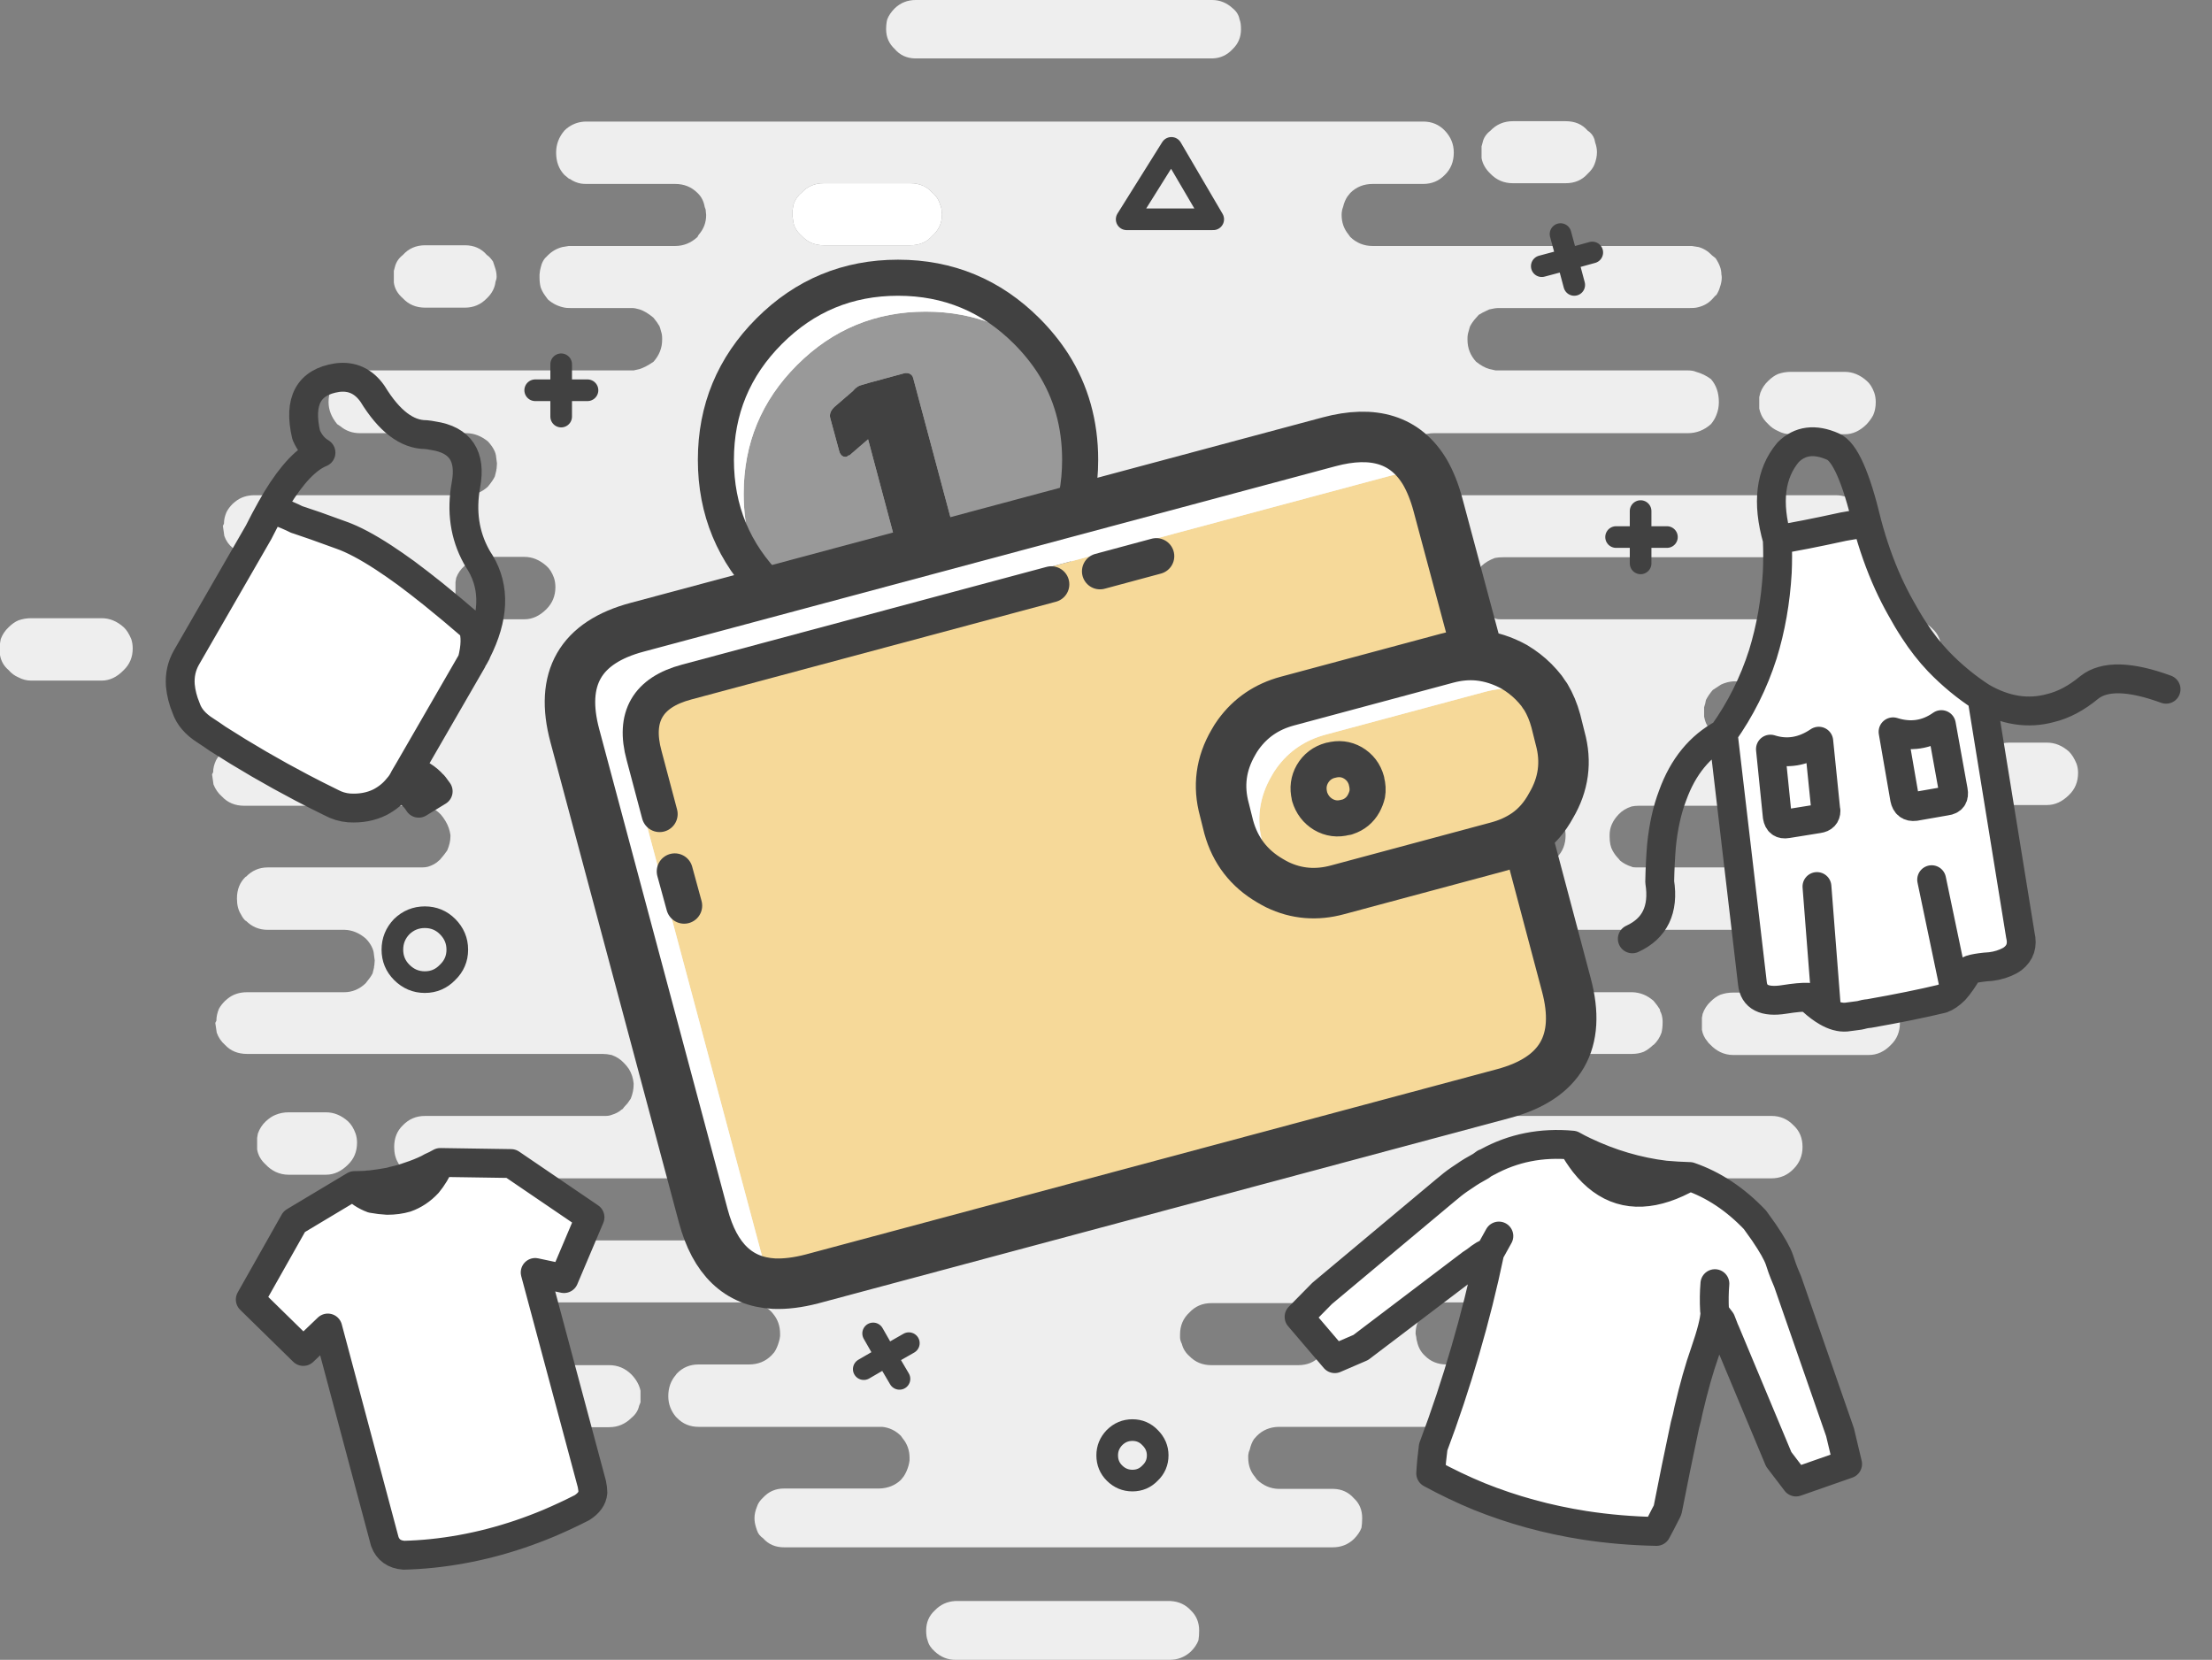 <?xml version="1.0" encoding="utf-8"?>
<!-- Generator: Adobe Illustrator 16.0.0, SVG Export Plug-In . SVG Version: 6.00 Build 0)  -->
<!DOCTYPE svg PUBLIC "-//W3C//DTD SVG 1.1//EN" "http://www.w3.org/Graphics/SVG/1.1/DTD/svg11.dtd">
<svg version="1.1" id="Selected_Items" xmlns="http://www.w3.org/2000/svg" xmlns:xlink="http://www.w3.org/1999/xlink" x="0px"
	 y="0px" width="306.667px" height="230.1px" viewBox="0 0 306.667 230.1" enable-background="new 0 0 306.667 230.1"
	 xml:space="preserve">
<rect x="0" y="0" width="306.667" height="230.1" fill="#808080" stroke="none"/>
<symbol  id="Symbol_8" viewBox="-72.881 -62.212 145.809 124.391">
	<g id="Layer_3_1_">
		<path fill-rule="evenodd" clip-rule="evenodd" fill="#F6D999" d="M65.9,22.65c0.6-1,1.067-2.117,1.4-3.35l0.6-2.4
			c0.9-3.267,0.483-6.367-1.25-9.3c-0.9-1.667-2.05-2.983-3.45-3.95c-1.167-0.8-2.5-1.4-4-1.8L37.05-4.1
			c-2.933-0.8-5.716-0.566-8.35,0.7c2.633-1.267,5.417-1.5,8.35-0.7L59.2,1.85c1.5,0.4,2.833,1,4,1.8l5.55-20.9
			c2.133-7.933-0.767-12.967-8.7-15.1l-95.9-25.7c-1.933-0.5-3.683-0.717-5.25-0.65c-0.767,1.267-1.383,2.784-1.85,4.55l-17.8,66.55
			c-2.133,7.934,0.75,12.95,8.65,15.05l95.9,25.7c1.934,0.533,3.717,0.75,5.35,0.65c0.733-1.267,1.333-2.767,1.8-4.5l5.6-20.9
			c-1.4,0.133-2.85,0-4.35-0.4l-22.15-5.95c-2.833-0.767-5.083-2.3-6.75-4.6c-0.267-0.367-0.5-0.733-0.7-1.1
			c-1.733-2.967-2.15-6.083-1.25-9.35l0.6-2.4c0.9-3.267,2.816-5.75,5.75-7.45c0.333-0.2,0.667-0.383,1-0.55
			c-0.633,1-1.117,2.117-1.45,3.35l-0.6,2.4c-0.9,3.267-0.483,6.383,1.25,9.35c0.2,0.367,0.434,0.733,0.7,1.1
			c1.667,2.3,3.917,3.833,6.75,4.6l22.15,5.95c1.5,0.4,2.95,0.533,4.35,0.4C63.217,23.617,64.567,23.25,65.9,22.65z M11.9,42.15
			l-7.8-2.1L11.9,42.15z M36.05,13.85c-1.1-0.3-1.933-0.934-2.5-1.9c-0.533-0.934-0.667-1.95-0.4-3.05V8.85
			c0.333-1.1,0.967-1.934,1.9-2.5c0.967-0.567,2-0.7,3.1-0.4h0.05c0.066,0,0.133,0.017,0.2,0.05c1,0.333,1.75,0.95,2.25,1.85
			c0.233,0.433,0.4,0.867,0.5,1.3c0.1,0.567,0.067,1.167-0.1,1.8V11c-0.3,1.1-0.933,1.933-1.9,2.5c-0.933,0.533-1.95,0.65-3.05,0.35
			H36.05h0.05c1.1,0.3,2.117,0.183,3.05-0.35c0.967-0.567,1.6-1.4,1.9-2.5v-0.05c0.167-0.633,0.2-1.233,0.1-1.8
			c-0.1-0.433-0.267-0.867-0.5-1.3C40.15,6.95,39.4,6.333,38.4,6c-0.066-0.033-0.133-0.05-0.2-0.05h-0.05
			c-1.1-0.3-2.133-0.167-3.1,0.4c-0.933,0.566-1.566,1.4-1.9,2.5V8.9c-0.267,1.1-0.133,2.117,0.4,3.05
			C34.117,12.917,34.95,13.55,36.05,13.85z M-2.65,38.25L-53.2,24.7c-5.4-1.434-7.367-4.833-5.9-10.2l2.15-8.1l-2.15,8.1
			c-1.467,5.367,0.5,8.767,5.9,10.2L-2.65,38.25z M-54.85-1.55l1.3-4.75L-54.85-1.55z"/>
		<path fill-rule="evenodd" clip-rule="evenodd" fill="#FFFFFF" d="M-41.1-58.7c-4.933,0.267-8.2,3.4-9.8,9.4l-17.8,66.55
			c-2.133,7.933,0.75,12.95,8.65,15.05L35.85,58c6.2,1.667,10.633,0.267,13.3-4.2c-1.633,0.1-3.417-0.117-5.35-0.65l-95.9-25.7
			c-7.9-2.1-10.783-7.117-8.65-15.05l17.8-66.55C-42.483-55.917-41.867-57.433-41.1-58.7z M56.55,28.4c1.7-0.167,3.367-0.7,5-1.6
			c1-0.6,1.883-1.283,2.65-2.05c0.4-0.4,0.783-0.833,1.15-1.3c0.167-0.267,0.35-0.534,0.55-0.8c-1.333,0.6-2.683,0.967-4.05,1.1
			c-1.4,0.133-2.85,0-4.35-0.4L35.35,17.4c-2.833-0.767-5.083-2.3-6.75-4.6c-0.267-0.367-0.5-0.733-0.7-1.1
			c-1.733-2.967-2.15-6.083-1.25-9.35l0.6-2.4c0.333-1.233,0.817-2.35,1.45-3.35c-0.333,0.167-0.667,0.35-1,0.55
			c-2.934,1.7-4.85,4.184-5.75,7.45L21.35,7c-0.9,3.267-0.483,6.383,1.25,9.35c0.2,0.367,0.433,0.733,0.7,1.1
			c1.667,2.3,3.917,3.833,6.75,4.6L52.2,28C53.7,28.4,55.15,28.533,56.55,28.4z"/>
		
			<path fill-rule="evenodd" clip-rule="evenodd" fill="none" stroke="#414141" stroke-width="5" stroke-linecap="round" stroke-linejoin="round" stroke-miterlimit="3" d="
			M11.9,42.15l-7.8-2.1 M36.05,13.85c-1.1-0.3-1.933-0.934-2.5-1.9c-0.533-0.934-0.667-1.95-0.4-3.05V8.85
			c0.333-1.1,0.967-1.934,1.9-2.5c0.967-0.567,2-0.7,3.1-0.4h0.05c0.066,0,0.133,0.017,0.2,0.05c1,0.333,1.75,0.95,2.25,1.85
			c0.233,0.433,0.4,0.867,0.5,1.3c0.1,0.567,0.067,1.167-0.1,1.8V11c-0.3,1.1-0.933,1.933-1.9,2.5c-0.933,0.533-1.95,0.65-3.05,0.35
			H36.05z M-2.65,38.25L-53.2,24.7c-5.4-1.434-7.367-4.833-5.9-10.2l2.15-8.1 M-54.85-1.55l1.3-4.75"/>
		
			<path fill-rule="evenodd" clip-rule="evenodd" fill="none" stroke="#414141" stroke-width="7" stroke-linecap="round" stroke-linejoin="round" stroke-miterlimit="3" d="
			M-41.1-58.7c1.567-0.066,3.317,0.15,5.25,0.65l95.9,25.7c7.934,2.133,10.833,7.167,8.7,15.1L63.2,3.65c-1.167-0.8-2.5-1.4-4-1.8
			L37.05-4.1c-2.933-0.8-5.716-0.566-8.35,0.7c-0.333,0.167-0.667,0.35-1,0.55c-2.934,1.7-4.85,4.184-5.75,7.45L21.35,7
			c-0.9,3.267-0.483,6.383,1.25,9.35c0.2,0.367,0.433,0.733,0.7,1.1c1.667,2.3,3.917,3.833,6.75,4.6L52.2,28
			c1.5,0.4,2.95,0.533,4.35,0.4l-5.6,20.9c-0.467,1.733-1.067,3.233-1.8,4.5c-2.667,4.467-7.1,5.867-13.3,4.2l-95.9-25.7
			c-7.9-2.1-10.784-7.117-8.65-15.05l17.8-66.55C-49.3-55.3-46.033-58.433-41.1-58.7z M65.9,22.65c-0.2,0.267-0.383,0.533-0.55,0.8
			c-0.367,0.466-0.75,0.9-1.15,1.3c-0.767,0.767-1.65,1.45-2.65,2.05c-1.633,0.9-3.3,1.434-5,1.6 M63.2,3.65
			c1.4,0.967,2.55,2.283,3.45,3.95c1.733,2.933,2.15,6.033,1.25,9.3l-0.6,2.4c-0.333,1.233-0.8,2.35-1.4,3.35"/>
	</g>
</symbol>
<g>
	<path fill-rule="evenodd" clip-rule="evenodd" fill="#EEEEEE" d="M200.3,18.1c0.833,0.867,1.25,1.883,1.25,3.05
		c0,1.267-0.417,2.3-1.25,3.1c-0.8,0.833-1.8,1.25-3,1.25h-7c-1.233,0-2.267,0.417-3.101,1.25l-0.399,0.5
		c-0.267,0.4-0.467,0.883-0.601,1.45c-0.133,0.333-0.199,0.7-0.199,1.1c0,1.033,0.316,1.934,0.949,2.7l0.25,0.35
		c0.867,0.833,1.9,1.25,3.101,1.25h44.25l0.95,0.15c0.699,0.2,1.316,0.583,1.85,1.15l0.5,0.4c0.267,0.4,0.467,0.783,0.6,1.15
		c0.134,0.367,0.2,0.733,0.2,1.1c0.033,0.133,0.05,0.267,0.05,0.4c0,0.434-0.083,0.883-0.25,1.35c-0.1,0.367-0.267,0.733-0.5,1.1
		c-0.033,0.033-0.066,0.05-0.1,0.05l-0.5,0.55c-0.566,0.6-1.3,0.983-2.2,1.15c-0.167,0.033-0.45,0.05-0.85,0.05h-26.5
		c-0.367,0-0.817,0.067-1.351,0.2c-0.666,0.3-1.149,0.55-1.449,0.75l-0.351,0.4c-0.366,0.4-0.649,0.8-0.85,1.2
		c-0.033,0.066-0.05,0.117-0.05,0.15l-0.15,0.55c-0.1,0.3-0.15,0.617-0.15,0.95v0.2c0,1.167,0.4,2.183,1.2,3.05
		c0.634,0.5,1.233,0.833,1.8,1l0.9,0.2H234c0.467,0,0.85,0.066,1.149,0.2c0.733,0.2,1.417,0.533,2.05,1
		c0.733,0.833,1.101,1.9,1.101,3.2c0,0.633-0.117,1.233-0.351,1.8c-0.166,0.434-0.416,0.85-0.75,1.25
		c-0.933,0.833-2,1.25-3.199,1.25h-35.2c-0.667,0-1.3,0.133-1.9,0.4c-0.366,0.233-0.75,0.483-1.149,0.75
		c-0.4,0.467-0.7,0.934-0.9,1.4c-0.066,0.167-0.117,0.333-0.15,0.5l-0.1,0.5v1.35c0.1,0.567,0.217,0.934,0.35,1.1
		c0.167,0.467,0.434,0.934,0.801,1.4c0.933,0.8,1.949,1.2,3.05,1.2h55.7c1.133,0,2.149,0.4,3.05,1.2
		c0.366,0.433,0.649,0.833,0.85,1.2c0.033,0.033,0.05,0.1,0.05,0.2c0.2,0.333,0.317,0.783,0.351,1.35v0.3c0,0.5-0.05,0.967-0.15,1.4
		c-0.233,0.667-0.6,1.217-1.1,1.65c-0.833,0.867-1.851,1.3-3.05,1.3h-46.051c-0.467,0-0.866,0.033-1.199,0.1
		c-0.733,0.267-1.351,0.633-1.851,1.1c-0.8,0.867-1.2,1.817-1.2,2.85v0.2c0,0.833,0.117,1.483,0.351,1.95
		c0.233,0.467,0.517,0.85,0.85,1.15c0.101,0.1,0.184,0.183,0.25,0.25c0.4,0.4,0.934,0.683,1.601,0.85c0.1,0.1,0.366,0.15,0.8,0.15
		h56.75c1.2,0,2.217,0.417,3.05,1.25c0.867,0.767,1.3,1.783,1.3,3.05c0,1.167-0.433,2.183-1.3,3.05c-0.8,0.833-1.816,1.25-3.05,1.25
		h-24.45c-0.6,0.034-1.184,0.184-1.75,0.45c-0.367,0.233-0.75,0.483-1.15,0.75c-0.399,0.467-0.717,0.933-0.949,1.4
		c-0.033,0.167-0.067,0.333-0.101,0.5l-0.149,0.5v1.3c0.133,0.6,0.267,0.983,0.399,1.15c0.167,0.467,0.434,0.917,0.8,1.35
		c0.9,0.833,1.9,1.25,3,1.25h19.4c1.133,0,2.133,0.4,3,1.2c0.4,0.434,0.7,0.833,0.9,1.2c0.033,0.033,0.05,0.1,0.05,0.2
		c0.2,0.333,0.316,0.784,0.35,1.35v0.3c0,0.466-0.05,0.933-0.149,1.4c-0.233,0.667-0.617,1.217-1.15,1.65
		c-0.833,0.867-1.833,1.3-3,1.3h-32.6c-0.4,0-0.75,0.034-1.051,0.1c-0.732,0.233-1.333,0.6-1.8,1.1
		c-0.833,0.867-1.25,1.817-1.25,2.85v0.2c0,0.833,0.134,1.483,0.4,1.95c0.233,0.433,0.517,0.817,0.85,1.15
		c0.067,0.1,0.134,0.184,0.2,0.25c0.434,0.367,0.967,0.65,1.6,0.85c0.101,0.067,0.317,0.1,0.65,0.1h29.7
		c1.167,0,2.183,0.433,3.05,1.3c0.833,0.767,1.25,1.767,1.25,3c0,1.2-0.417,2.233-1.25,3.1c-0.833,0.833-1.85,1.25-3.05,1.25H215.8
		c-0.601,0.033-1.184,0.167-1.75,0.4c-0.367,0.267-0.767,0.533-1.2,0.8c-0.367,0.433-0.667,0.9-0.9,1.4
		c-0.033,0.167-0.066,0.333-0.1,0.5l-0.15,0.45v1.35c0.134,0.6,0.268,0.983,0.4,1.15c0.167,0.467,0.417,0.917,0.75,1.35
		c0.934,0.833,1.95,1.25,3.05,1.25h10.4c1.1,0.033,2.083,0.434,2.95,1.2c0.366,0.434,0.649,0.817,0.85,1.15
		c0.033,0.033,0.05,0.116,0.05,0.25c0.2,0.333,0.317,0.783,0.351,1.35v0.301c0,0.466-0.051,0.916-0.15,1.35
		c-0.233,0.667-0.6,1.233-1.1,1.7h-0.051c-0.399,0.399-0.833,0.717-1.3,0.95c-0.5,0.199-1.033,0.3-1.6,0.3h-28
		c-0.434,0-0.833,0.05-1.2,0.149c-0.733,0.233-1.333,0.601-1.8,1.101c-0.833,0.833-1.25,1.783-1.25,2.85v0.15
		c0,0.7,0.083,1.267,0.25,1.7c0.033,0.1,0.083,0.183,0.149,0.25c0.233,0.466,0.518,0.866,0.851,1.199
		c0.066,0.067,0.133,0.15,0.2,0.25c0.433,0.367,0.967,0.634,1.6,0.801c0.1,0.1,0.367,0.149,0.8,0.149h47.7
		c1.2,0,2.217,0.434,3.05,1.3c0.833,0.767,1.25,1.767,1.25,3c0,1.2-0.417,2.217-1.25,3.051c-0.833,0.866-1.85,1.3-3.05,1.3h-39
		c-0.467,0-0.867,0.033-1.2,0.1c-0.733,0.233-1.35,0.601-1.85,1.101c-0.8,0.866-1.2,1.816-1.2,2.85v0.2
		c0,0.666,0.083,1.217,0.25,1.649c0.033,0.101,0.066,0.2,0.1,0.301c0.233,0.433,0.518,0.816,0.851,1.149
		c0.066,0.101,0.149,0.184,0.25,0.25c0.399,0.367,0.933,0.65,1.6,0.851c0.101,0.1,0.351,0.149,0.75,0.149h22.75
		c1.167,0,2.184,0.417,3.05,1.25c0.834,0.767,1.25,1.767,1.25,3c0,1.2-0.416,2.233-1.25,3.101c-0.833,0.833-1.85,1.25-3.05,1.25
		h-28.45c-1.1,0.033-2.083,0.466-2.949,1.3c-0.033,0.066-0.117,0.166-0.25,0.3c-0.667,0.767-1,1.684-1,2.75l0.1,0.5
		c0,0.167,0.033,0.35,0.1,0.55c0.167,0.8,0.518,1.45,1.051,1.95c0.8,0.833,1.816,1.25,3.05,1.25h12.35
		c0.267,0,0.517,0.017,0.75,0.05c0.567,0.101,1.083,0.316,1.55,0.65c0.033,0,0.067,0.017,0.101,0.05c0.2,0.167,0.399,0.333,0.6,0.5
		c0.767,0.833,1.15,1.884,1.15,3.15c0,1.133-0.384,2.133-1.15,3c-0.2,0.199-0.399,0.366-0.6,0.5c-0.7,0.5-1.5,0.75-2.4,0.75H177.25
		c-1.2,0.033-2.2,0.449-3,1.25l-0.4,0.449c-0.267,0.4-0.467,0.9-0.6,1.5c-0.101,0.2-0.167,0.45-0.2,0.75c0,0.101,0,0.2,0,0.301
		c0,1.066,0.316,1.966,0.95,2.699l0.25,0.351c0.866,0.833,1.866,1.267,3,1.3h7.649c1.134,0.033,2.067,0.467,2.8,1.3
		c0.768,0.7,1.15,1.617,1.15,2.75c0,0.5-0.033,0.95-0.1,1.351c-0.2,0.533-0.551,1.05-1.051,1.55c-0.8,0.767-1.783,1.149-2.949,1.149
		h-76.051c-1.199,0-2.166-0.416-2.899-1.25c-0.434-0.3-0.717-0.666-0.851-1.1l-0.149-0.45c-0.134-0.434-0.2-0.85-0.2-1.25
		c0-0.5,0.117-1.033,0.35-1.6c0.134-0.434,0.417-0.851,0.851-1.25c0.767-0.834,1.733-1.25,2.899-1.25h13.2
		c1.2-0.033,2.2-0.434,3-1.2l0.4-0.5c0.267-0.4,0.483-0.884,0.649-1.45c0.067-0.233,0.117-0.483,0.15-0.75c0-0.1,0-0.217,0-0.35
		c0-1.033-0.316-1.934-0.95-2.7l-0.25-0.35c-0.733-0.733-1.6-1.15-2.6-1.25c-0.134,0-0.267,0-0.4,0H96.85c-1.2,0-2.2-0.417-3-1.25
		c-0.066-0.067-0.117-0.117-0.15-0.15c-0.699-0.833-1.05-1.783-1.05-2.85c0-1.167,0.351-2.15,1.05-2.95
		c0.033-0.066,0.084-0.134,0.15-0.2c0.8-0.833,1.8-1.25,3-1.25h7c1.233,0,2.267-0.417,3.1-1.25l0.4-0.45
		c0.267-0.399,0.483-0.899,0.65-1.5c0.066-0.2,0.116-0.45,0.149-0.75c0-0.1,0-0.2,0-0.3c0-1.066-0.316-1.983-0.95-2.75l-0.25-0.3
		c-0.833-0.834-1.833-1.267-3-1.3H60.5c-1.2,0-2.217-0.417-3.051-1.25c-0.232-0.2-0.449-0.5-0.649-0.9
		c-0.367-0.566-0.55-1.3-0.55-2.2c0-1.233,0.399-2.233,1.199-3c0.834-0.833,1.851-1.25,3.051-1.25h34.1
		c0.367,0,0.667-0.05,0.9-0.149c0.566-0.167,1.033-0.417,1.399-0.75c0.033-0.034,0.067-0.067,0.101-0.101
		c0.1-0.066,0.166-0.149,0.199-0.25c0.167-0.166,0.334-0.333,0.5-0.5c0.134-0.2,0.283-0.416,0.45-0.649
		c0.267-0.7,0.4-1.351,0.4-1.95v-0.2c-0.067-0.7-0.283-1.35-0.65-1.95c-0.2-0.333-0.433-0.633-0.7-0.899
		c-0.467-0.5-1.033-0.867-1.699-1.101c-0.4-0.066-0.768-0.1-1.101-0.1h-35.5c-1.2,0-2.217-0.417-3.05-1.25v-0.05
		c-0.267-0.2-0.483-0.483-0.65-0.851c-0.366-0.6-0.55-1.333-0.55-2.2c0-1.233,0.4-2.233,1.2-3c0.833-0.866,1.85-1.3,3.05-1.3h25
		c0.367,0,0.667-0.05,0.9-0.149c0.566-0.167,1.033-0.417,1.399-0.75c0.033,0,0.067-0.017,0.101-0.051c0.1-0.1,0.167-0.183,0.2-0.25
		c0.166-0.166,0.333-0.35,0.5-0.55c0.133-0.2,0.283-0.416,0.449-0.649c0.268-0.667,0.4-1.317,0.4-1.95v-0.15
		c-0.066-0.733-0.283-1.399-0.65-2c-0.199-0.3-0.433-0.583-0.699-0.85c-0.467-0.5-1.033-0.867-1.7-1.101
		c-0.467-0.1-0.884-0.149-1.25-0.149h-49.3c-1.268,0-2.283-0.417-3.051-1.25c-0.533-0.467-0.916-1.033-1.149-1.7l-0.2-1.35L30,141.5
		c0-0.533,0.116-1.083,0.35-1.649c0.2-0.367,0.483-0.733,0.85-1.101c0.101-0.1,0.217-0.199,0.351-0.3c0.733-0.6,1.633-0.9,2.7-0.9
		h13.449c1.134,0,2.134-0.417,3-1.25c0.467-0.566,0.783-1.017,0.95-1.35c0.067-0.233,0.134-0.5,0.2-0.8
		c0-0.133,0.017-0.25,0.05-0.35l0.05-0.65L51.8,132c-0.033-0.167-0.083-0.333-0.15-0.5c-0.2-0.5-0.517-0.967-0.95-1.4
		c-0.899-0.767-1.866-1.167-2.899-1.2H37.1c-1.167,0-2.167-0.417-3-1.25h-0.05c-0.233-0.2-0.45-0.5-0.65-0.9
		c-0.366-0.567-0.55-1.3-0.55-2.2c0-1.233,0.4-2.233,1.2-3h0.05c0.833-0.867,1.833-1.3,3-1.3h21.35c0.367,0,0.667-0.033,0.9-0.1
		c0.633-0.2,1.133-0.483,1.5-0.85c0.1-0.066,0.184-0.15,0.25-0.25c0.3-0.333,0.6-0.717,0.9-1.15c0.3-0.7,0.449-1.35,0.449-1.95v-0.2
		c-0.1-0.7-0.333-1.35-0.699-1.95c-0.2-0.333-0.417-0.633-0.65-0.9c-0.467-0.5-1.05-0.867-1.75-1.1c-0.434-0.066-0.85-0.1-1.25-0.1
		H33.85c-1.267,0-2.3-0.433-3.1-1.3c-0.5-0.433-0.884-0.983-1.15-1.65l-0.2-1.4l0.15-0.3c0-0.533,0.133-1.083,0.399-1.65
		c0.2-0.367,0.467-0.733,0.801-1.1c0.1-0.1,0.217-0.2,0.35-0.3c0.767-0.6,1.684-0.9,2.75-0.9h15.7c1.133,0,2.133-0.417,3-1.25
		c0.467-0.534,0.783-0.983,0.95-1.35c0.066-0.233,0.133-0.5,0.199-0.8c0-0.1,0.018-0.216,0.051-0.35l-0.101-1.8
		c-0.033-0.167-0.083-0.333-0.149-0.5c-0.2-0.467-0.518-0.933-0.95-1.4c-0.9-0.767-1.867-1.167-2.9-1.2h-19.25
		c-1.2,0-2.2-0.417-3-1.25h-0.05c-0.233-0.2-0.45-0.5-0.65-0.9c-0.366-0.566-0.55-1.283-0.55-2.15c0-1.267,0.4-2.283,1.2-3.05h0.05
		c0.8-0.833,1.8-1.25,3-1.25h25c0.367,0,0.667-0.05,0.9-0.15c0.6-0.167,1.1-0.45,1.5-0.85c0.1-0.067,0.167-0.15,0.2-0.25
		c0.333-0.3,0.649-0.684,0.949-1.15c0.268-0.667,0.4-1.316,0.4-1.95v-0.2c-0.066-0.7-0.283-1.35-0.65-1.95
		c-0.199-0.333-0.433-0.633-0.699-0.9c-0.434-0.466-1-0.833-1.7-1.1c-0.434-0.067-0.851-0.1-1.25-0.1H35.3
		c-1.267,0-2.283-0.434-3.05-1.3c-0.533-0.433-0.917-0.983-1.15-1.65l-0.2-1.4l0.15-0.3c0-0.534,0.116-1.067,0.35-1.6
		c0.2-0.4,0.483-0.783,0.851-1.15c0.1-0.1,0.217-0.2,0.35-0.3c0.733-0.6,1.633-0.9,2.7-0.9h29.35c1.134,0,2.134-0.4,3-1.2
		c0.467-0.566,0.783-1.033,0.95-1.4c0.066-0.233,0.133-0.5,0.2-0.8c0-0.1,0.017-0.2,0.05-0.3l0.05-0.7L68.75,63.1
		c-0.033-0.167-0.084-0.333-0.15-0.5c-0.2-0.467-0.517-0.934-0.95-1.4c-0.899-0.733-1.866-1.117-2.899-1.15H49.899
		c-1.033,0-1.933-0.316-2.7-0.95l-0.449-0.3c-0.801-0.967-1.2-1.983-1.2-3.05c0-1.233,0.399-2.3,1.2-3.2c0.6-0.467,1.267-0.8,2-1
		c0.3-0.133,0.683-0.2,1.149-0.2h37.95l0.85-0.2c0.533-0.167,1.167-0.5,1.9-1c0.8-0.9,1.2-1.917,1.2-3.05v-0.2
		c0-0.367-0.05-0.683-0.15-0.95L91.5,45.4c-0.033-0.033-0.051-0.083-0.051-0.15c-0.232-0.4-0.517-0.8-0.85-1.2
		c-0.667-0.566-1.3-0.95-1.9-1.15c-0.433-0.133-0.8-0.2-1.1-0.2h-8.55c-0.333,0-0.583-0.017-0.75-0.05
		c-0.9-0.167-1.684-0.55-2.351-1.15l-0.399-0.55c-0.267-0.367-0.467-0.75-0.601-1.15c-0.1-0.4-0.149-0.85-0.149-1.35
		c0-0.133,0-0.267,0-0.4c0.033-0.433,0.1-0.8,0.2-1.1c0.1-0.433,0.283-0.816,0.55-1.15l0.399-0.4c0.567-0.567,1.233-0.95,2-1.15
		l0.9-0.15H93.6c1.167,0,2.2-0.417,3.1-1.25c0.033-0.1,0.101-0.217,0.2-0.35c0.667-0.767,1-1.667,1-2.7l-0.05-0.5
		c0-0.2-0.05-0.4-0.15-0.6c-0.133-0.8-0.467-1.45-1-1.95c-0.833-0.833-1.866-1.25-3.1-1.25H81.3c-0.267,0-0.517-0.017-0.75-0.05
		c-0.567-0.1-1.083-0.316-1.55-0.65c-0.067,0-0.117-0.017-0.15-0.05c-0.2-0.167-0.4-0.333-0.6-0.5c-0.768-0.8-1.15-1.833-1.15-3.1
		c0-1.133,0.383-2.15,1.15-3.05c0.199-0.2,0.399-0.367,0.6-0.5c0.733-0.5,1.55-0.75,2.45-0.75h116
		C198.5,16.85,199.5,17.267,200.3,18.1z M221.149,19.75c0.167,0.467,0.25,0.917,0.25,1.35c0,0.533-0.116,1.1-0.35,1.7
		c-0.167,0.434-0.483,0.867-0.95,1.3c-0.767,0.867-1.783,1.3-3.05,1.3h-7.3c-1.233,0-2.268-0.433-3.101-1.3
		c-0.7-0.667-1.116-1.4-1.25-2.2v-1.6l0.15-0.55c0.133-0.633,0.5-1.184,1.1-1.65c0.833-0.867,1.867-1.3,3.101-1.3h7.3
		c1.3,0,2.316,0.434,3.05,1.3c0.467,0.3,0.783,0.7,0.95,1.2L221.149,19.75z M171.85,2.7c0.133,0.3,0.2,0.75,0.2,1.35
		c0,1.1-0.384,2.017-1.15,2.75c-0.767,0.833-1.7,1.267-2.8,1.3h-41.25c-1.167-0.034-2.1-0.467-2.8-1.3c-0.8-0.733-1.2-1.65-1.2-2.75
		c0-0.5,0.05-0.95,0.15-1.35c0.199-0.533,0.55-1.05,1.05-1.55c0.8-0.767,1.767-1.15,2.899-1.15h41.101
		c1.066,0,2.017,0.383,2.85,1.15C171.433,1.583,171.75,2.1,171.85,2.7z M184.35,80.1l-0.1,0.6v1.6c0.166,0.833,0.583,1.55,1.25,2.15
		c0.333,0.4,0.767,0.717,1.3,0.95c0.566,0.3,1.167,0.45,1.8,0.45h5.2c1.1,0,2.116-0.467,3.05-1.4c0.833-0.833,1.25-1.85,1.25-3.05
		c0-0.467-0.066-0.9-0.2-1.3c-0.267-0.733-0.616-1.284-1.05-1.65c-0.934-0.833-1.95-1.25-3.05-1.25h-5.2c-0.633,0-1.233,0.1-1.8,0.3
		c-0.434,0.2-0.867,0.517-1.3,0.95C184.967,78.917,184.583,79.467,184.35,80.1z M245.149,52.8c0.434-0.433,0.884-0.75,1.351-0.95
		c0.566-0.2,1.149-0.3,1.75-0.3h7.5c1.1,0,2.116,0.417,3.05,1.25c0.433,0.367,0.783,0.917,1.05,1.65c0.133,0.4,0.2,0.833,0.2,1.3
		c0,0.667-0.117,1.267-0.351,1.8c-0.232,0.434-0.533,0.85-0.899,1.25c-0.934,0.934-1.95,1.4-3.05,1.4h-7.5
		c-0.601,0-1.184-0.15-1.75-0.45c-0.533-0.233-0.983-0.55-1.351-0.95c-0.433-0.4-0.75-0.816-0.95-1.25c-0.133-0.3-0.232-0.6-0.3-0.9
		v-1.6l0.15-0.6C244.283,53.816,244.649,53.267,245.149,52.8z M58.949,34h5.5c1.268,0,2.283,0.45,3.051,1.35
		c0.267,0.167,0.55,0.466,0.85,0.9L68.6,37c0.167,0.467,0.25,0.917,0.25,1.35c0,0.233-0.05,0.466-0.15,0.7
		c-0.1,0.867-0.5,1.633-1.199,2.3c-0.834,0.867-1.851,1.3-3.051,1.3h-5.5c-1.267,0-2.3-0.433-3.1-1.3
		c-0.733-0.633-1.15-1.367-1.25-2.2v-1.6L54.75,37c0.166-0.667,0.533-1.217,1.1-1.65C56.649,34.45,57.683,34,58.949,34z
		 M111.149,26.7c-0.566,0.467-0.95,1.034-1.149,1.7l-0.15,0.9v0.6l0.1,0.6c0.067,0.833,0.467,1.566,1.2,2.2
		c0.8,0.867,1.817,1.3,3.05,1.3h12c1.268,0,2.283-0.434,3.051-1.3c0.899-0.8,1.35-1.8,1.35-3l-0.05-0.4c0-0.3-0.067-0.6-0.2-0.9
		c-0.2-0.7-0.566-1.267-1.1-1.7c-0.768-0.867-1.783-1.3-3.051-1.3h-12C112.967,25.4,111.949,25.833,111.149,26.7z M65.699,77.5
		c-0.433,0.2-0.866,0.517-1.3,0.95c-0.533,0.467-0.917,1.017-1.149,1.65l-0.101,0.6v1.6c0.167,0.833,0.583,1.55,1.25,2.15
		c0.333,0.4,0.767,0.717,1.3,0.95c0.567,0.3,1.167,0.45,1.801,0.45h5.199c1.101,0,2.117-0.467,3.051-1.4
		C76.583,83.617,77,82.6,77,81.4c0-0.467-0.067-0.9-0.2-1.3c-0.267-0.733-0.617-1.284-1.05-1.65c-0.934-0.833-1.95-1.25-3.051-1.25
		H67.5C66.866,77.2,66.267,77.3,65.699,77.5z M17.149,86.95c0.4,0.367,0.75,0.917,1.05,1.65c0.134,0.4,0.2,0.833,0.2,1.3
		c0,1.2-0.417,2.2-1.25,3c-0.933,0.967-1.95,1.45-3.05,1.45H4.3c-0.601,0-1.184-0.15-1.75-0.45c-0.533-0.233-0.983-0.567-1.351-1
		C0.533,92.333,0.133,91.633,0,90.8v-1.6l0.1-0.6c0.233-0.633,0.6-1.184,1.1-1.65C1.633,86.517,2.083,86.2,2.55,86
		c0.566-0.2,1.149-0.3,1.75-0.3h9.8C15.199,85.7,16.217,86.117,17.149,86.95z M45.199,154.2c1.101,0,2.117,0.417,3.051,1.25
		c0.433,0.4,0.783,0.967,1.05,1.7c0.133,0.4,0.2,0.816,0.2,1.25c0,1.233-0.417,2.25-1.25,3.05c-0.934,0.934-1.95,1.4-3.051,1.4H40
		c-0.634,0-1.233-0.134-1.801-0.4c-0.533-0.267-0.982-0.6-1.35-1c-0.667-0.6-1.066-1.3-1.2-2.1v-1.601l0.101-0.6
		c0.232-0.667,0.6-1.233,1.1-1.7c0.467-0.434,0.917-0.733,1.35-0.899c0.567-0.233,1.167-0.351,1.801-0.351H45.199z M129.6,228.95
		c-0.533-0.467-0.867-0.983-1-1.55c-0.133-0.333-0.2-0.783-0.2-1.35c0-1.134,0.4-2.067,1.2-2.801c0.767-0.8,1.7-1.233,2.8-1.3h29.9
		c1.133,0.066,2.066,0.5,2.8,1.3c0.767,0.733,1.15,1.667,1.15,2.801c0,0.5-0.033,0.949-0.101,1.35c-0.2,0.533-0.55,1.05-1.05,1.55
		c-0.833,0.767-1.816,1.15-2.95,1.15h-29.7C131.383,230.1,130.433,229.716,129.6,228.95z M88.6,194.9
		c-0.133,0.634-0.483,1.184-1.05,1.65c-0.867,0.866-1.9,1.3-3.101,1.3H77.1c-1.267,0-2.283-0.434-3.05-1.3
		c-0.467-0.301-0.767-0.7-0.9-1.2L73,194.9c-0.167-0.434-0.25-0.866-0.25-1.3c0-0.533,0.133-1.101,0.399-1.7
		c0.134-0.467,0.434-0.917,0.9-1.35c0.8-0.867,1.816-1.301,3.05-1.301h7.35c1.2,0,2.233,0.434,3.101,1.301
		c0.667,0.699,1.083,1.449,1.25,2.25v1.6L88.6,194.9z M287.899,105.9c0.134,0.4,0.2,0.817,0.2,1.25c0,1.233-0.417,2.25-1.25,3.05
		c-0.934,0.934-1.95,1.4-3.05,1.4h-5.25c-0.601,0-1.184-0.133-1.75-0.4c-0.533-0.267-0.983-0.6-1.351-1
		c-0.666-0.6-1.066-1.3-1.199-2.1v-1.6l0.1-0.6c0.233-0.667,0.6-1.233,1.1-1.7c0.434-0.4,0.884-0.7,1.351-0.9
		c0.566-0.233,1.149-0.35,1.75-0.35h5.25c1.1,0,2.116,0.417,3.05,1.25C287.25,104.6,287.6,105.167,287.899,105.9z M240.25,137.6
		h18.85c1.133,0,2.15,0.417,3.05,1.25c0.434,0.366,0.783,0.934,1.05,1.7c0.134,0.366,0.2,0.783,0.2,1.25
		c0,1.233-0.417,2.25-1.25,3.05c-0.899,0.934-1.917,1.399-3.05,1.399h-18.85c-0.601,0-1.184-0.133-1.75-0.399
		c-0.533-0.267-0.983-0.601-1.351-1c-0.033,0-0.05-0.017-0.05-0.05c-0.167-0.134-0.3-0.284-0.4-0.45
		c-0.399-0.467-0.649-1-0.75-1.601V141.1l0.101-0.55c0.233-0.667,0.6-1.233,1.1-1.7c0.434-0.434,0.884-0.75,1.351-0.95
		C239.066,137.7,239.649,137.6,240.25,137.6z M212.8,120.25c1.1,0,2.116-0.467,3.05-1.4c0.8-0.8,1.2-1.817,1.2-3.05
		c0-0.433-0.067-0.85-0.2-1.25c-0.267-0.733-0.6-1.3-1-1.7c-0.934-0.833-1.95-1.25-3.05-1.25h-5.25c-0.601,0-1.184,0.117-1.75,0.35
		c-0.467,0.2-0.917,0.5-1.351,0.9c-0.533,0.466-0.899,1.033-1.1,1.7l-0.15,0.6v1.6c0.167,0.833,0.584,1.533,1.25,2.1
		c0.367,0.433,0.817,0.767,1.351,1c0.566,0.267,1.149,0.4,1.75,0.4H212.8z M164.899,181.95c-0.866,0.8-1.3,1.816-1.3,3.05v0.4
		c0,0.267,0.083,0.566,0.25,0.9c0.167,0.666,0.517,1.233,1.05,1.699c0.8,0.834,1.817,1.25,3.05,1.25H180c1.232,0,2.232-0.416,3-1.25
		c0.566-0.5,0.949-1.066,1.149-1.699l0.2-0.9v-0.65l-0.1-0.6c-0.101-0.833-0.518-1.566-1.25-2.2c-0.768-0.866-1.768-1.3-3-1.3
		h-12.051C166.717,180.65,165.699,181.083,164.899,181.95z"/>
	<path fill-rule="evenodd" clip-rule="evenodd" fill="#FFFFFF" d="M111.149,26.7c0.8-0.867,1.817-1.3,3.05-1.3h12
		c1.268,0,2.283,0.433,3.051,1.3c0.533,0.434,0.899,1,1.1,1.7c0.133,0.3,0.2,0.6,0.2,0.9l0.05,0.4c0,1.2-0.45,2.2-1.35,3
		c-0.768,0.867-1.783,1.3-3.051,1.3h-12c-1.232,0-2.25-0.434-3.05-1.3c-0.733-0.633-1.133-1.367-1.2-2.2l-0.1-0.6v-0.6l0.15-0.9
		C110.199,27.733,110.583,27.167,111.149,26.7z"/>
</g>
<g>
	<path fill-rule="evenodd" clip-rule="evenodd" fill="#999999" d="M106.899,81.85c-2.533-3.967-3.8-8.434-3.8-13.4
		c0-6.966,2.467-12.917,7.4-17.85c4.933-4.934,10.883-7.4,17.85-7.4c6.867,0,12.75,2.4,17.65,7.2c2.5,3.933,3.75,8.383,3.75,13.35
		c0,6.967-2.467,12.917-7.4,17.85c-4.934,4.933-10.883,7.4-17.85,7.4C117.633,89,111.767,86.617,106.899,81.85z M126.1,51.8
		c-0.233-0.1-0.483-0.117-0.75-0.05l-4.8,1.3c-0.567,0.167-1.017,0.3-1.351,0.4c-0.333,0.133-0.649,0.383-0.949,0.75l-2.551,2.2
		c-0.533,0.5-0.732,1.017-0.6,1.55l1.25,4.6c0.066,0.267,0.2,0.483,0.4,0.65c0.199,0.133,0.433,0.167,0.699,0.1
		c0.033-0.066,0.084-0.117,0.15-0.15c0.1,0,0.167-0.017,0.2-0.05l2.55-2.2l6.25,23.4c0.066,0.2,0.184,0.383,0.35,0.55
		c0.2,0.167,0.483,0.2,0.851,0.1l6-1.65c0.667-0.167,0.917-0.566,0.75-1.2l-7.95-29.7C126.533,52.133,126.366,51.933,126.1,51.8z"/>
	<path fill-rule="evenodd" clip-rule="evenodd" fill="#FFFFFF" d="M146,50.4c-4.9-4.8-10.783-7.2-17.65-7.2
		c-6.967,0-12.917,2.467-17.85,7.4c-4.934,4.933-7.4,10.883-7.4,17.85c0,4.967,1.267,9.434,3.8,13.4c-0.1-0.1-0.183-0.184-0.25-0.25
		c-4.933-4.934-7.399-10.883-7.399-17.85s2.467-12.917,7.399-17.85c4.934-4.933,10.884-7.4,17.851-7.4s12.916,2.467,17.85,7.4
		C143.75,47.3,144.967,48.8,146,50.4z M237.75,177.95c-0.101,1.2-0.117,2.434-0.051,3.7
		C237.633,180.383,237.649,179.15,237.75,177.95z M267.8,121.95l3.2,15.3c-0.601,0.6-1.184,1-1.75,1.2
		c-2.768,0.667-6.134,1.351-10.101,2.05c-0.433,0.034-0.866,0.117-1.3,0.25c-0.6,0.067-1.233,0.15-1.9,0.25
		c-0.833,0.067-1.732-0.183-2.699-0.75l-1.351-17.35l1.351,17.35c-0.634-0.366-1.301-0.866-2-1.5c0.3,0.233,0.433,0.184,0.399-0.149
		c-0.1-0.2-0.433-0.317-1-0.35c-0.733-0.033-1.833,0.066-3.3,0.3c-2.733,0.433-4.2-0.317-4.4-2.25l-4.05-34.6
		c2.4-3.367,4.233-7.033,5.5-11c1.101-3.566,1.767-7.35,2-11.35c0.067-1.467,0.067-2.983,0-4.55c2.167-0.333,5.233-0.933,9.2-1.8
		c1.7-0.3,2.783-0.45,3.25-0.45c0.8,3,1.783,5.783,2.95,8.35c0.533,1.167,1.1,2.283,1.7,3.35c0.6,1.1,1.217,2.133,1.85,3.1
		c1.033,1.6,2.167,3.05,3.4,4.35c1.833,1.9,3.833,3.55,6,4.95l5.35,33c0.333,1.367-0.017,2.45-1.05,3.25
		c-0.267,0.2-0.601,0.383-1,0.55c-0.867,0.367-1.8,0.567-2.8,0.6c-0.934,0.1-1.601,0.217-2,0.35c-0.167,0.067-0.301,0.133-0.4,0.2
		c-0.633,1.1-1.25,1.983-1.85,2.65L267.8,121.95z M65.449,91.6l-8.75,15.15l-0.649,1.1c-0.233,0.5-0.533,0.95-0.9,1.35
		c-0.633,0.8-1.45,1.467-2.45,2c-1.267,0.633-2.699,0.9-4.3,0.8c-0.866-0.067-1.7-0.317-2.5-0.75c-1.366-0.667-2.717-1.35-4.05-2.05
		c-4-2.1-7.9-4.367-11.7-6.8c-0.566-0.4-1.133-0.783-1.7-1.15c-1.366-0.867-2.25-1.9-2.649-3.1c-0.434-1.033-0.7-2.083-0.8-3.15
		c-0.101-1.4,0.183-2.684,0.85-3.85l10-17.35c0.6-1.2,1.184-2.3,1.75-3.3c1.767,0.7,2.934,1.2,3.5,1.5
		c0.133,0.033,1.017,0.333,2.65,0.9c0.933,0.333,2.133,0.767,3.6,1.3c1.6,0.567,3.55,1.6,5.85,3.1c0.967,0.633,2,1.35,3.101,2.15
		c1.167,0.867,2.417,1.833,3.75,2.9c1.7,1.367,3.533,2.9,5.5,4.6C65.982,88.083,65.949,89.633,65.449,91.6z M61.05,161.15l9.8,0.15
		l10.95,7.449l-3.601,8.5l-4-0.85l7.851,29.3c0.1,0.467,0.149,0.867,0.149,1.2c-0.066,0.8-0.566,1.5-1.5,2.1
		c-1.5,0.767-3.033,1.483-4.6,2.15c-5.333,2.233-10.733,3.634-16.2,4.2c-1.3,0.133-2.6,0.217-3.899,0.25
		c-1.334-0.101-2.217-0.733-2.65-1.9l-7.9-29.6l-3.399,3.25l-7.351-7.2l6.101-10.8l8.35-5c0.333,0.633,1.067,1.2,2.2,1.7
		c0.066,0.033,0.15,0.066,0.25,0.1c0.733,0.134,1.434,0.217,2.1,0.25c0.934,0,1.801-0.116,2.601-0.35c1.133-0.4,2.133-1.067,3-2
		C59.967,163.25,60.55,162.284,61.05,161.15z M269.149,100.45c-2.033,1.434-4.267,1.767-6.7,1l1.601,9.25
		c0.167,0.833,0.649,1.2,1.45,1.1l4.3-0.75c0.833-0.1,1.167-0.583,1-1.45L269.149,100.45l1.65,9.15c0.167,0.867-0.167,1.35-1,1.45
		l-4.3,0.75c-0.801,0.1-1.283-0.267-1.45-1.1l-1.601-9.25C264.883,102.217,267.116,101.883,269.149,100.45z M245.449,103.85
		l0.95,9.35c0.134,0.8,0.583,1.133,1.351,1l4.35-0.7c0.7-0.1,1.05-0.467,1.05-1.1c-0.033-0.1-0.05-0.2-0.05-0.3l-0.95-9.35
		C249.982,104.217,247.75,104.583,245.449,103.85c2.301,0.733,4.533,0.367,6.7-1.1l0.95,9.35c0,0.1,0.017,0.2,0.05,0.3
		c0,0.633-0.35,1-1.05,1.1l-4.35,0.7c-0.768,0.133-1.217-0.2-1.351-1L245.449,103.85z M206.55,173.6
		c0.433-0.767,0.85-1.517,1.25-2.25C207.399,172.083,206.982,172.833,206.55,173.6c-0.467,0.1-1.134,0.5-2,1.2
		c-0.2,0.133-0.4,0.267-0.601,0.399l-15.3,11.601l-3.6,1.55l-4.95-5.8l3.2-3.25l17.1-14.301c0.167-0.133,0.351-0.283,0.55-0.449
		c0.5-0.434,1.134-0.9,1.9-1.4c0.1-0.066,0.2-0.134,0.3-0.2c0.567-0.399,1.283-0.833,2.15-1.3c0.2-0.134,0.383-0.267,0.55-0.4
		c0.133-0.033,0.25-0.083,0.35-0.149c3.567-1.967,7.5-2.75,11.801-2.351c0.533,0.934,1.083,1.767,1.649,2.5
		c2.967,3.767,6.7,4.9,11.2,3.4c1.1-0.366,2.233-0.884,3.4-1.55c3.3,1.133,6.316,3.133,9.05,6c0.366,0.5,0.783,1.083,1.25,1.75
		c1.133,1.666,1.85,2.934,2.149,3.8c0.268,0.833,0.483,1.45,0.65,1.85c0.2,0.467,0.367,0.867,0.5,1.2l7.25,20.851l1.05,4.399
		l-7.149,2.5l-2.4-3.149l-7.4-17.7c-0.1-0.2-0.183-0.4-0.25-0.601c-0.133-0.333-0.25-0.633-0.35-0.899l-0.8-1.05
		c0-0.034-0.017-0.051-0.05-0.051c-0.033,1.067-0.5,2.9-1.4,5.5c-0.767,2.167-1.517,4.817-2.25,7.95c-0.133,0.7-0.3,1.4-0.5,2.101
		c-0.867,4.066-1.667,7.983-2.4,11.75c-0.1,0.233-0.217,0.466-0.35,0.699c-0.4,0.801-0.8,1.567-1.2,2.301
		c-3.433-0.067-6.767-0.351-10-0.851c-5.1-0.8-9.967-2.133-14.6-4c-2.267-0.934-4.5-2-6.7-3.2c0.066-1.199,0.184-2.416,0.35-3.649
		c1.634-4.334,3.117-8.8,4.45-13.4C204.449,182.766,205.583,178.233,206.55,173.6z"/>
	<path fill-rule="evenodd" clip-rule="evenodd" fill="#414141" d="M126.1,51.8c0.267,0.133,0.434,0.333,0.5,0.6l7.95,29.7
		c0.167,0.633-0.083,1.033-0.75,1.2l-6,1.65c-0.367,0.1-0.65,0.067-0.851-0.1c-0.166-0.167-0.283-0.35-0.35-0.55l-6.25-23.4
		l-2.55,2.2c-0.033,0.033-0.101,0.05-0.2,0.05c-0.066,0.033-0.117,0.083-0.15,0.15c-0.267,0.067-0.5,0.033-0.699-0.1
		c-0.2-0.167-0.334-0.383-0.4-0.65l-1.25-4.6c-0.133-0.533,0.066-1.05,0.6-1.55l2.551-2.2c0.3-0.367,0.616-0.617,0.949-0.75
		c0.334-0.1,0.783-0.233,1.351-0.4l4.8-1.3C125.616,51.683,125.866,51.7,126.1,51.8z"/>
	
		<path fill-rule="evenodd" clip-rule="evenodd" fill="none" stroke="#414141" stroke-width="3" stroke-linecap="round" stroke-linejoin="round" stroke-miterlimit="3" d="
		M162.399,20.5l-6.2,9.9h12L162.399,20.5z M218.25,39.5l-0.95-3.55l-3.55,0.95 M216.35,32.45l0.95,3.5l3.45-0.95 M224.05,74.45
		h3.399v-3.6 M231.1,74.45h-3.65v3.65 M81.449,54.1H77.8v3.65 M74.199,54.1H77.8v-3.6 M63.399,131.65c0,1.233-0.45,2.283-1.35,3.15
		c-0.867,0.9-1.917,1.35-3.15,1.35s-2.3-0.45-3.2-1.35c-0.866-0.867-1.3-1.917-1.3-3.15s0.434-2.3,1.3-3.2
		c0.9-0.867,1.967-1.3,3.2-1.3s2.283,0.433,3.15,1.3C62.949,129.35,63.399,130.417,63.399,131.65z M126,186.2l-3.15,1.8l1.85,3.15
		 M119.75,189.8l3.1-1.801l-1.8-3.149 M157,198.25c0.967,0,1.783,0.351,2.449,1.051c0.7,0.699,1.051,1.517,1.051,2.449
		c0,0.967-0.351,1.784-1.051,2.45c-0.666,0.7-1.482,1.05-2.449,1.05s-1.801-0.35-2.5-1.05c-0.667-0.666-1-1.483-1-2.45
		c0-0.933,0.333-1.75,1-2.449C155.199,198.6,156.033,198.25,157,198.25z"/>
	
		<path fill-rule="evenodd" clip-rule="evenodd" fill="none" stroke="#414141" stroke-width="5" stroke-linecap="round" stroke-linejoin="round" stroke-miterlimit="3" d="
		M106.899,81.85c-0.1-0.1-0.183-0.184-0.25-0.25c-4.933-4.934-7.399-10.883-7.399-17.85s2.467-12.917,7.399-17.85
		c4.934-4.933,10.884-7.4,17.851-7.4s12.916,2.467,17.85,7.4c1.4,1.4,2.617,2.9,3.65,4.5c2.5,3.933,3.75,8.383,3.75,13.35
		c0,6.967-2.467,12.917-7.4,17.85c-4.934,4.933-10.883,7.4-17.85,7.4C117.633,89,111.767,86.617,106.899,81.85z"/>
	
		<path fill-rule="evenodd" clip-rule="evenodd" fill="none" stroke="#414141" stroke-width="4" stroke-linecap="round" stroke-linejoin="round" stroke-miterlimit="3" d="
		M258.85,72.55c-1.533-6.433-3.117-9.983-4.75-10.65c-2.5-1.1-4.566-0.833-6.2,0.8c-2.467,2.934-2.967,6.967-1.5,12.1
		c2.167-0.333,5.233-0.933,9.2-1.8C257.3,72.7,258.383,72.55,258.85,72.55z M246.399,74.8c0.067,1.567,0.067,3.083,0,4.55
		c-0.233,4-0.899,7.783-2,11.35c-1.267,3.967-3.1,7.633-5.5,11l4.05,34.6c0.2,1.934,1.667,2.683,4.4,2.25
		c1.467-0.234,2.566-0.333,3.3-0.3c0.567,0.033,0.9,0.15,1,0.35c0.033,0.333-0.1,0.383-0.399,0.149c0.699,0.634,1.366,1.134,2,1.5
		l-1.351-17.35 M271,137.25c0.6-0.667,1.217-1.55,1.85-2.65c0.1-0.067,0.233-0.133,0.4-0.2c0.399-0.133,1.066-0.25,2-0.35
		c1-0.033,1.933-0.233,2.8-0.6c0.399-0.167,0.733-0.35,1-0.55c1.033-0.8,1.383-1.883,1.05-3.25l-5.35-33
		c-2.167-1.4-4.167-3.05-6-4.95c-1.233-1.3-2.367-2.75-3.4-4.35c-0.633-0.967-1.25-2-1.85-3.1c-0.601-1.067-1.167-2.184-1.7-3.35
		c-1.167-2.567-2.15-5.35-2.95-8.35 M65.449,91.6c0.033-0.1,0.067-0.184,0.101-0.25l0.95-2.4c-0.067,0.467-0.2,0.934-0.4,1.4
		c2.4-4.733,2.566-8.833,0.5-12.3c-0.2-0.3-0.383-0.6-0.55-0.9c-1.634-2.967-2.117-6.283-1.45-9.95
		c0.733-3.966-0.783-6.233-4.55-6.8c-0.333-0.067-0.667-0.117-1-0.15c-2.634,0-5.101-1.883-7.4-5.65
		c-1.233-1.767-2.866-2.517-4.899-2.25c-3.967,0.6-5.4,3.25-4.301,7.95c0.467,1.1,1.15,1.917,2.051,2.45
		c-1.967,0.8-4.018,2.95-6.15,6.45c-0.233,0.4-0.483,0.833-0.75,1.3c1.767,0.7,2.934,1.2,3.5,1.5c0.133,0.033,1.017,0.333,2.65,0.9
		c0.933,0.333,2.133,0.767,3.6,1.3c1.6,0.567,3.55,1.6,5.85,3.1c0.967,0.633,2,1.35,3.101,2.15c1.167,0.867,2.417,1.833,3.75,2.9
		c1.7,1.367,3.533,2.9,5.5,4.6C65.982,88.083,65.949,89.633,65.449,91.6z M37.6,70.5c-0.566,1-1.15,2.1-1.75,3.3l-10,17.35
		C25.183,92.316,24.899,93.6,25,95c0.1,1.066,0.366,2.117,0.8,3.15c0.399,1.2,1.283,2.233,2.649,3.1
		c0.567,0.367,1.134,0.75,1.7,1.15c3.8,2.433,7.7,4.7,11.7,6.8c1.333,0.7,2.684,1.383,4.05,2.05c0.8,0.433,1.634,0.683,2.5,0.75
		c1.601,0.1,3.033-0.167,4.3-0.8c1-0.533,1.817-1.2,2.45-2c0.367-0.4,0.667-0.85,0.9-1.35l0.649-1.1l8.75-15.15 M66.1,90.35
		c0,0.033-0.017,0.083-0.05,0.15c-0.101,0.167-0.2,0.35-0.3,0.55l-0.2,0.3 M55.149,109.2c1.233,0.3,2.2,1.017,2.9,2.15l2.7-1.65
		c-0.167-0.233-0.351-0.483-0.551-0.75c-0.033-0.066-0.083-0.117-0.149-0.15c-0.867-1-1.983-1.683-3.351-2.05 M61.05,161.15
		c-0.4,0.233-0.833,0.45-1.3,0.65c-0.134,0.066-0.283,0.149-0.45,0.25c-0.833,0.399-1.667,0.733-2.5,1
		c-0.733,0.267-1.483,0.483-2.25,0.649l-0.851,2.7c0.934,0,1.801-0.116,2.601-0.35c1.133-0.4,2.133-1.067,3-2
		C59.967,163.25,60.55,162.284,61.05,161.15z M53.699,166.4c-0.666-0.033-1.366-0.116-2.1-0.25c-0.1-0.033-0.184-0.066-0.25-0.1
		c-1.133-0.5-1.867-1.067-2.2-1.7l-8.35,5l-6.101,10.8l7.351,7.2l3.399-3.25l7.9,29.6c0.434,1.167,1.316,1.8,2.65,1.9
		c1.3-0.033,2.6-0.117,3.899-0.25c5.467-0.566,10.867-1.967,16.2-4.2c1.566-0.667,3.1-1.384,4.6-2.15c0.934-0.6,1.434-1.3,1.5-2.1
		c0-0.333-0.05-0.733-0.149-1.2l-7.851-29.3l4,0.85l3.601-8.5L70.85,161.3l-9.8-0.15 M54.55,163.7c-0.2,0.066-0.384,0.117-0.55,0.15
		c-0.9,0.166-1.783,0.3-2.65,0.399c-0.2,0-0.4,0.017-0.6,0.051c-0.567,0.033-1.101,0.05-1.601,0.05 M300.3,95.55
		c-5-1.833-8.55-1.917-10.65-0.25c-1.767,1.467-3.55,2.417-5.35,2.85c-3.134,0.867-6.317,0.367-9.55-1.5 M269.149,100.45
		c-2.033,1.434-4.267,1.767-6.7,1l1.601,9.25c0.167,0.833,0.649,1.2,1.45,1.1l4.3-0.75c0.833-0.1,1.167-0.583,1-1.45L269.149,100.45
		z M245.449,103.85l0.95,9.35c0.134,0.8,0.583,1.133,1.351,1l4.35-0.7c0.7-0.1,1.05-0.467,1.05-1.1c-0.033-0.1-0.05-0.2-0.05-0.3
		l-0.95-9.35C249.982,104.217,247.75,104.583,245.449,103.85z M238.899,101.7c-3.233,1.733-5.566,4.583-7,8.55
		c-0.767,2-1.283,4.316-1.55,6.95c-0.133,1.6-0.217,3.284-0.25,5.05c0.6,3.833-0.667,6.467-3.8,7.9 M271,137.25
		c-0.601,0.6-1.184,1-1.75,1.2c-2.768,0.667-6.134,1.351-10.101,2.05c-0.433,0.034-0.866,0.117-1.3,0.25
		c-0.6,0.067-1.233,0.15-1.9,0.25c-0.833,0.067-1.732-0.183-2.699-0.75 M251.25,138.75c0-0.033-0.033-0.066-0.101-0.1l-0.05-0.05
		c-0.033-0.033-0.066-0.05-0.1-0.05c-0.067-0.034-0.117-0.051-0.15-0.051c-0.066-0.1-0.133-0.183-0.2-0.25 M206.55,173.6
		c-0.967,4.633-2.101,9.166-3.4,13.6c-1.333,4.601-2.816,9.066-4.45,13.4c-0.166,1.233-0.283,2.45-0.35,3.649
		c2.2,1.2,4.434,2.267,6.7,3.2c4.633,1.867,9.5,3.2,14.6,4c3.233,0.5,6.567,0.783,10,0.851c0.4-0.733,0.8-1.5,1.2-2.301
		c0.133-0.233,0.25-0.466,0.35-0.699c0.733-3.767,1.533-7.684,2.4-11.75c0.2-0.7,0.367-1.4,0.5-2.101
		c0.733-3.133,1.483-5.783,2.25-7.95c0.9-2.6,1.367-4.433,1.4-5.5c0.033,0,0.05,0.017,0.05,0.051l0.8,1.05
		c0.1,0.267,0.217,0.566,0.35,0.899c0.067,0.2,0.15,0.4,0.25,0.601l7.4,17.7l2.4,3.149l7.149-2.5l-1.05-4.399l-7.25-20.851
		c-0.133-0.333-0.3-0.733-0.5-1.2c-0.167-0.399-0.383-1.017-0.65-1.85c-0.3-0.866-1.017-2.134-2.149-3.8
		c-0.467-0.667-0.884-1.25-1.25-1.75c-2.733-2.867-5.75-4.867-9.05-6c-1.167,0.666-2.301,1.184-3.4,1.55
		c-4.5,1.5-8.233,0.366-11.2-3.4c-0.566-0.733-1.116-1.566-1.649-2.5c-4.301-0.399-8.233,0.384-11.801,2.351
		c-0.1,0.066-0.217,0.116-0.35,0.149c-0.167,0.134-0.35,0.267-0.55,0.4c-0.867,0.467-1.583,0.9-2.15,1.3
		c-0.1,0.066-0.2,0.134-0.3,0.2c-0.767,0.5-1.4,0.967-1.9,1.4c-0.199,0.166-0.383,0.316-0.55,0.449L183.3,179.3l-3.2,3.25l4.95,5.8
		l3.6-1.55l15.3-11.601c0.2-0.133,0.4-0.267,0.601-0.399C205.416,174.1,206.083,173.7,206.55,173.6
		c0.433-0.767,0.85-1.517,1.25-2.25 M218,158.75c0.533,0.301,1.083,0.584,1.649,0.851c3.634,1.733,7.367,2.833,11.2,3.3
		c1.133,0.1,2.267,0.167,3.4,0.2 M237.75,177.95c-0.101,1.2-0.117,2.434-0.051,3.7 M267.8,121.95l3.2,15.3"/>
</g>
<use xlink:href="#Symbol_8"  width="145.809" height="124.391" x="-72.881" y="-62.212" transform="matrix(1 0 0 -1 148.399 119.25)" overflow="visible"/>
</svg>
